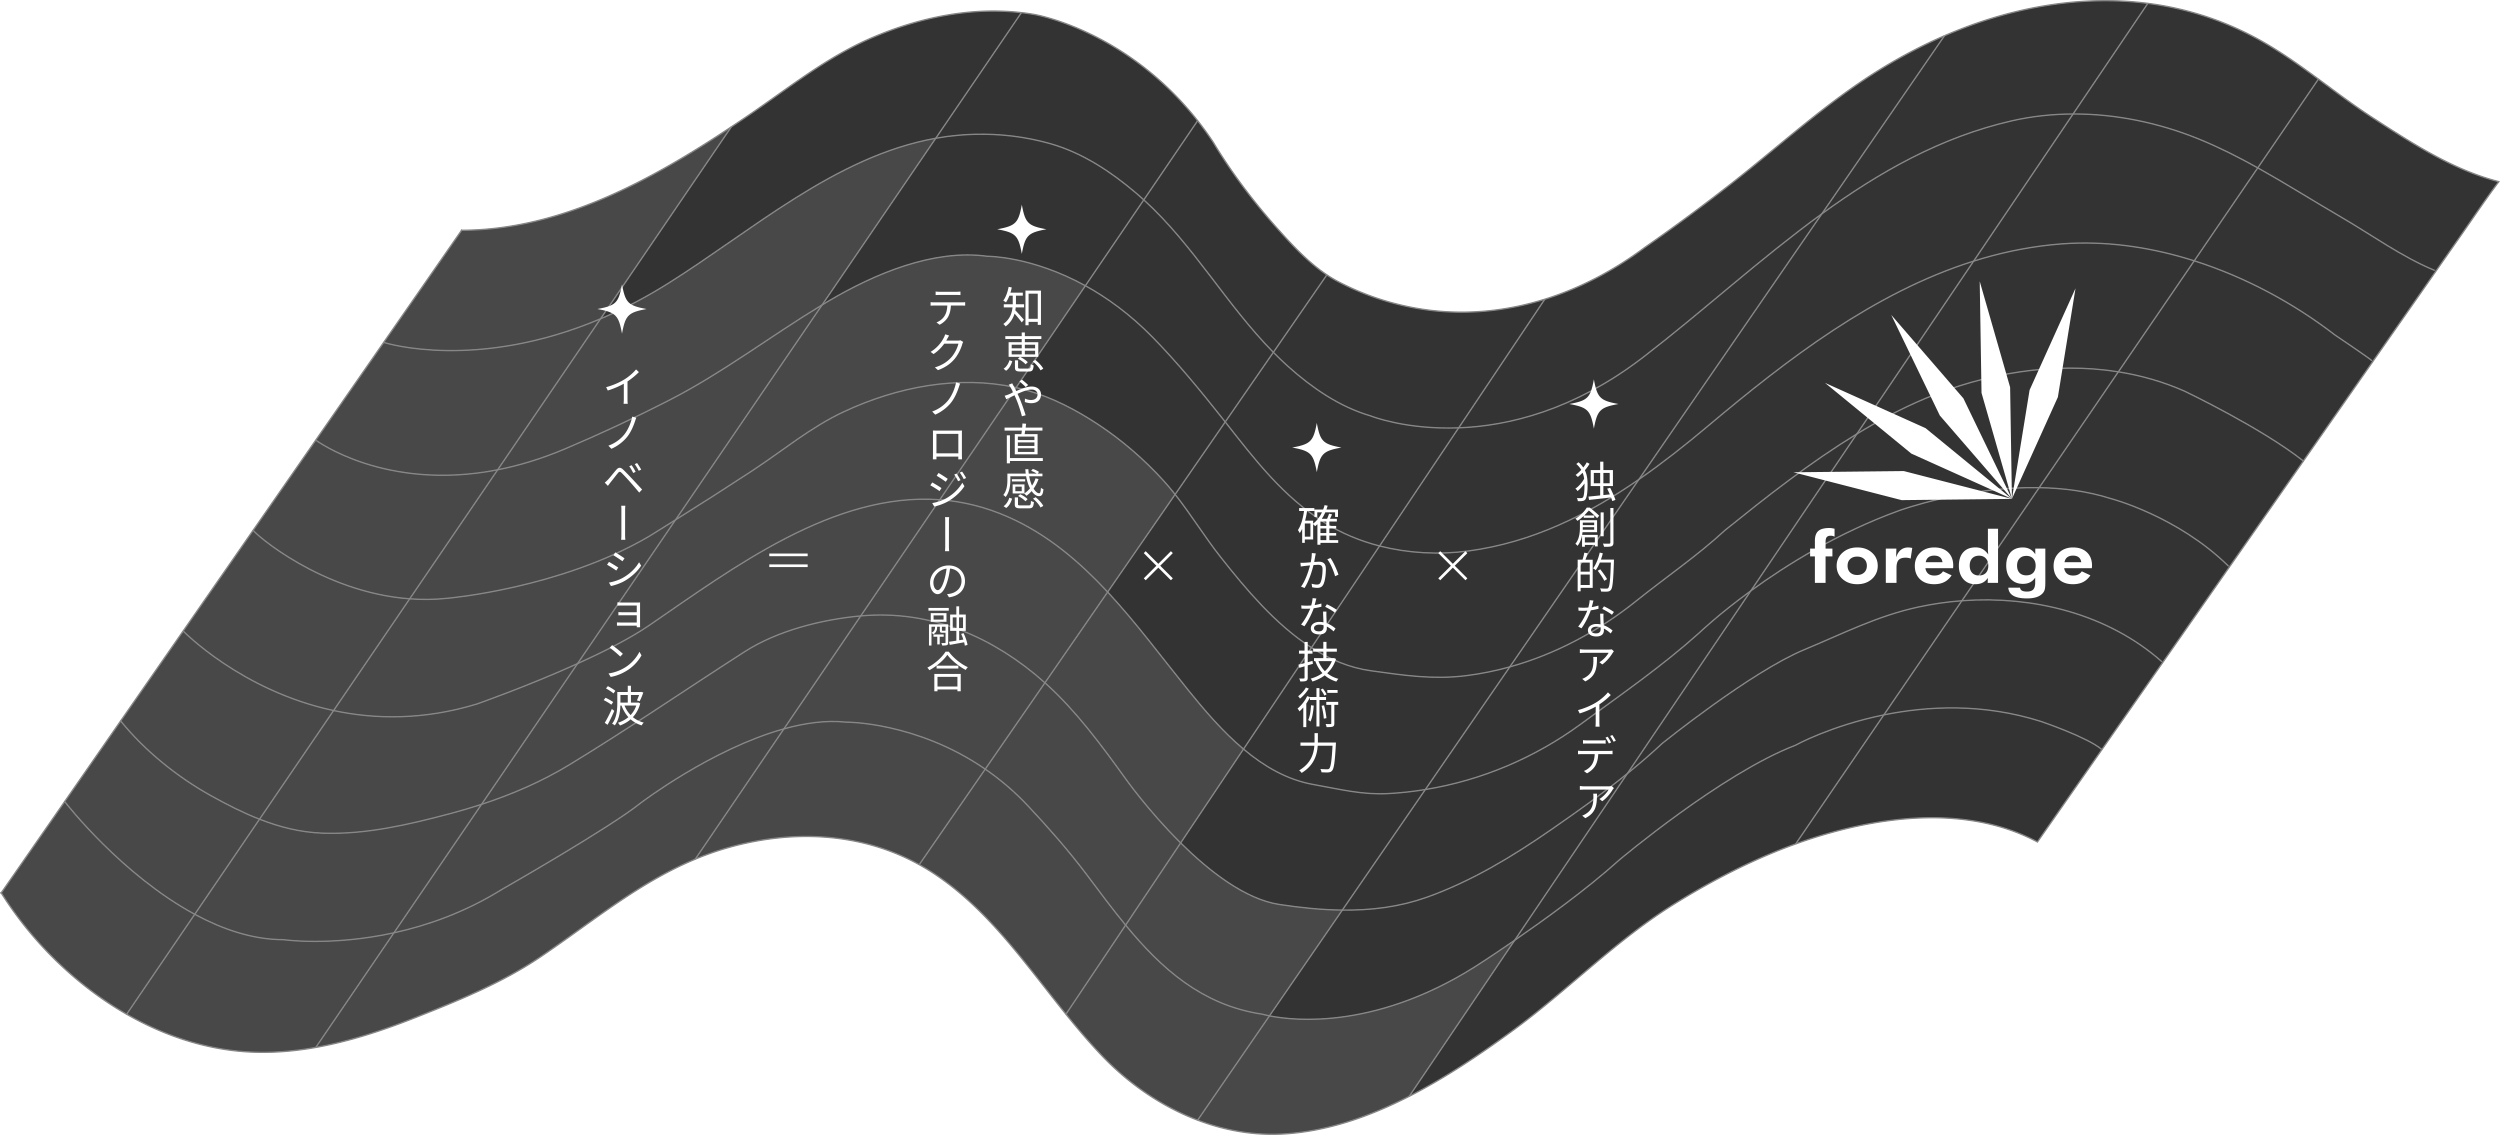 <svg xmlns="http://www.w3.org/2000/svg" width="921.277" height="418.249"><defs><filter id="a" filterUnits="userSpaceOnUse"><feOffset dx="1" dy="1"/><feGaussianBlur result="e" stdDeviation="2"/><feFlood flood-color="#000" flood-opacity=".3"/><feComposite in2="e" operator="in"/><feComposite in="SourceGraphic"/></filter></defs><path d="M920.852 66.943c-4.7 6.25-9.07 12.77-13.54 19.18l-9.66 13.83-.44-.31c-11.99-4.89-23.36-13.17-34.52-19.66-10.24-5.95-20.3-12.34-30.68-18.13l22.35-32.7c6.69 4.91 13.32 9.93 20.2 14.38 14.51 9.4 29.35 19.06 46.29 23.41Z" fill="#333"/><path d="M897.652 99.953c-7.37 10.55-14.73 21.1-22.1 31.65-.37.52-.73 1.05-1.1 1.57l-.36-.25c-.89-.89-13.72-9.54-13.72-9.54-15.13-11.65-32.95-21.3-51.77-27.27l23.41-34.26c10.38 5.79 20.44 12.18 30.68 18.13 11.16 6.49 22.53 14.77 34.52 19.66l.44.31Z" fill="#333"/><path d="M874.452 133.173c-8.54 12.24-17.09 24.48-25.63 36.72-15.46-12.23-43.77-25.74-43.77-25.74-7.84-3.47-16.04-5.8-24.42-7.13l27.97-40.91c18.82 5.97 36.64 15.62 51.77 27.27 0 0 12.83 8.65 13.72 9.54l.36.25ZM831.032 13.833c8.15 4.35 15.78 9.77 23.33 15.32l-22.35 32.7c-7.15-3.98-14.44-7.68-22.04-10.75-14.46-5.84-30.29-9.16-46.02-9.1l27.55-40.76a114.697 114.697 0 0 1 39.53 12.59Z" fill="#333"/><path d="m848.822 169.893-14.01 20.07c-4.4 6.31-8.8 12.61-13.21 18.92l-.41-.29c-18.93-18.56-43.43-24.89-43.43-24.89-8.57-2.72-17.58-3.84-26.3-4l29.17-42.68c8.38 1.33 16.58 3.66 24.42 7.13 0 0 28.31 13.51 43.77 25.74ZM832.012 61.853l-23.41 34.26c-14.78-4.7-30.19-7.12-45.38-6.45-2.44.11-4.88.3-7.3.55-9.86 1.04-19.39 3.11-28.61 6.01l36.64-54.22c15.73-.06 31.56 3.26 46.02 9.1 7.6 3.07 14.89 6.77 22.04 10.75Z" fill="#333"/><path d="M821.602 208.883c-8.19 11.73-16.38 23.47-24.57 35.2l-.34-.23c-19.9-17.62-47.41-24.43-73.71-22.47l28.48-41.68c8.72.16 17.73 1.28 26.3 4 0 0 24.5 6.33 43.43 24.89l.41.29ZM808.602 96.113l-27.97 40.91c-23.84-3.79-49.07.54-71.12 9.81-8.64 3.63-17.05 8.09-25.24 13.08l43.04-63.69c9.22-2.9 18.75-4.97 28.61-6.01 2.42-.25 4.86-.44 7.3-.55 15.19-.67 30.6 1.75 45.38 6.45Z" fill="#333"/><path d="M797.032 244.083c-.91 1.3-1.82 2.61-2.73 3.91l-19.72 28.24-.14-.1c-5.19-4.46-22.27-10.26-22.27-10.26-21.4-6.8-41.89-5.69-57.95-2.43l28.76-42.06c26.3-1.96 53.81 4.85 73.71 22.47l.34.23ZM791.502 1.243l-27.55 40.76c-7.61.03-15.2.84-22.6 2.53-26.14 5.99-48.79 18.87-69.98 34.26l45.18-65.61.01-.01c4.17-1.8 8.41-3.44 12.71-4.91 19.92-6.78 41.31-9.71 62.23-7.02ZM780.632 137.023l-29.17 42.68c-27.19-.49-51.65 8.47-51.65 8.47-22.49 8.15-41.54 20.04-54.61 29.55l39.07-57.81c8.19-4.99 16.6-9.45 25.24-13.08 22.05-9.27 47.28-13.6 71.12-9.81Z" fill="#333"/><path d="M774.582 276.233c-3.78 5.42-7.56 10.84-11.35 16.26-4.13 5.93-8.27 11.85-12.41 17.78-25.88-13.83-58.3-9.62-85.06-.68-1.35.45-2.7.92-4.04 1.41l32.5-47.56c16.06-3.26 36.55-4.37 57.95 2.43 0 0 17.08 5.8 22.27 10.26l.14.1ZM763.952 42.003l-36.64 54.22c-36.7 11.54-68.59 36.13-97.81 60.69-8.24 6.93-16.71 13.65-25.54 19.75l67.41-97.87c21.19-15.39 43.84-28.27 69.98-34.26 7.4-1.69 14.99-2.5 22.6-2.53ZM751.462 179.703l-28.48 41.68c-5.45.4-10.85 1.19-16.12 2.33-15.09 3.27-27.92 9.87-41.94 15.69-19.67 8.16-52.33 34.51-52.33 34.51-4.15 3.88-8.47 7.59-12.92 11.18l45.53-67.37c13.07-9.51 32.12-21.4 54.61-29.55 0 0 24.46-8.96 51.65-8.47Z" fill="#333"/><path d="m727.312 96.223-43.04 63.69c-17.17 10.45-33.36 23.22-48.6 35.5-10.24 9.44-21.85 17.35-32.68 26.03-13.79 11.05-29.62 19.6-46.61 24.31l47.58-69.09c8.83-6.1 17.3-12.82 25.54-19.75 29.22-24.56 61.11-49.15 97.81-60.69ZM722.982 221.383l-28.76 42.06c-19.6 3.99-32.61 11.2-32.61 11.2-27.1 10.39-64.96 42.32-64.96 42.32-12.01 10.83-27.9 22.25-38.48 29.54l41.5-61.41c4.45-3.59 8.77-7.3 12.92-11.18 0 0 32.66-26.35 52.33-34.51 14.02-5.82 26.85-12.42 41.94-15.69 5.27-1.14 10.67-1.93 16.12-2.33ZM716.552 13.183l-45.18 65.61c-22.8 16.56-43.92 36.01-65.9 52.89-25.49 19.57-49.69 25.3-67.94 25.98l31.75-47.4c13.16-4.1 25.61-10.69 36.81-19.06 10.9-7.57 21.57-15.47 32.02-23.64 17.92-14.02 34.44-29.31 53.8-41.41 7.88-4.92 16.11-9.29 24.64-12.97Z" fill="#333"/><path d="m694.222 263.443-32.5 47.56c-15.8 5.68-31.01 13.55-45.19 22.42-21.44 13.41-39.07 31.8-59.44 46.63-11.6 8.45-24.31 17.07-37.78 23.95l38.86-57.5c10.58-7.29 26.47-18.71 38.48-29.54 0 0 37.86-31.93 64.96-42.32 0 0 13.01-7.21 32.61-11.2ZM684.272 159.913l-39.07 57.81c-11.94 8.68-18.88 15.37-18.88 15.37-13.72 12.34-28.88 22.8-43.71 33.69-16.97 12.46-36.64 20.8-57.36 24.17l31.13-45.2c16.99-4.71 32.82-13.26 46.61-24.31 10.83-8.68 22.44-16.59 32.68-26.03 15.24-12.28 31.43-25.05 48.6-35.5ZM671.372 78.793l-67.41 97.87c-18.89 13.07-39.43 23.26-62.85 26.38-10.7 1.43-22.03.89-32.73-1.85l29.15-43.53c18.25-.68 42.45-6.41 67.94-25.98 21.98-16.88 43.1-36.33 65.9-52.89Z" fill="#333"/><path d="m645.202 217.723-45.53 67.37c-9.03 7.3-18.55 14.07-28.03 20.63-14.31 9.91-29.45 19.09-45.92 24.95-10.09 3.59-20.55 4.83-31.06 4.7l30.59-44.42c20.72-3.37 40.39-11.71 57.36-24.17 14.83-10.89 29.99-21.35 43.71-33.69 0 0 6.94-6.69 18.88-15.37ZM603.962 176.663l-47.58 69.09c-5.21 1.45-10.54 2.53-15.94 3.22-12.31 1.57-23.18-.13-35.19-1.78-7.94-1.09-15.25-4.21-21.97-8.53l25.1-37.47c10.7 2.74 22.03 3.28 32.73 1.85 23.42-3.12 43.96-13.31 62.85-26.38Z" fill="#333"/><path d="m599.672 285.093-41.5 61.41c-6.11 4.2-10.45 7.03-11.26 7.57-38.62 25.75-70.15 22.07-79.1 20.28l26.85-38.98c10.51.13 20.97-1.11 31.06-4.7 16.47-5.86 31.61-15.04 45.92-24.95 9.48-6.56 19-13.33 28.03-20.63ZM569.282 110.263l-31.75 47.4c-19.66.74-32.41-4.39-32.41-4.39-11.48-3.34-21.63-10.35-30.45-18.25-1.87-1.68-3.68-3.41-5.43-5.19l19.72-28.54c1.28.86 2.59 1.65 3.93 2.36a98.86 98.86 0 0 0 34.34 10.71c14.37 1.71 28.58.11 42.05-4.1Z" fill="#333"/><path d="m558.172 346.503-38.86 57.5c-14.75 7.55-30.42 13.01-46.55 13.89-10.82.59-21.45-1.31-31.42-5.1l26.47-38.44c8.95 1.79 40.48 5.47 79.1-20.28.81-.54 5.15-3.37 11.26-7.57Z" fill="#484848"/><path d="m556.382 245.753-31.13 45.2c-4.38.72-8.8 1.21-13.26 1.47-10.04.6-18.29-1.62-27.83-3.29-9.78-1.71-18.34-6.69-25.92-13.08l25.04-37.39c6.72 4.32 14.03 7.44 21.97 8.53 12.01 1.65 22.88 3.35 35.19 1.78 5.4-.69 10.73-1.77 15.94-3.22ZM537.532 157.663l-29.15 43.53c-7.15-1.84-14.01-4.66-20.2-8.55-15.41-9.67-25.62-23.14-36.67-37.16l17.73-25.65c1.75 1.78 3.56 3.51 5.43 5.19 8.82 7.9 18.97 14.91 30.45 18.25 0 0 12.75 5.13 32.41 4.39Z" fill="#333"/><path d="m525.252 290.953-30.59 44.42c-7.76-.07-15.55-.9-23.22-2.07-12.58-1.91-25.84-12.25-36.36-22.68l23.16-34.57c7.58 6.39 16.14 11.37 25.92 13.08 9.54 1.67 17.79 3.89 27.83 3.29 4.46-.26 8.88-.75 13.26-1.47ZM508.382 201.193l-25.1 37.47c-13.21-8.49-24.2-21.63-33.36-33.23-5.95-7.52-10.95-15.74-16.88-23.23l18.47-26.72c11.05 14.02 21.26 27.49 36.67 37.16 6.19 3.89 13.05 6.71 20.2 8.55Z" fill="#333"/><path d="m494.662 335.373-26.85 38.98c-1.67-.33-2.56-.6-2.56-.6-22.33-3.32-37.3-16.86-50.45-32.84l20.28-30.29c10.52 10.43 23.78 20.77 36.36 22.68 7.67 1.17 15.46 2 23.22 2.07Z" fill="#484848"/><path d="m488.962 101.293-19.72 28.54c-17.31-17.54-29.39-39.51-47.74-56.18l19.84-29.17c1.94 2.44 3.82 5.04 5.66 7.79 6.66 11.08 14.57 21.61 23.14 31.27 5.53 6.24 11.73 13.01 18.82 17.75ZM483.282 238.663l-25.04 37.39c-7.72-6.48-14.45-14.41-20.45-21.84-9.59-11.85-18.99-24.64-29.61-36.05l24.86-35.96c5.93 7.49 10.93 15.71 16.88 23.23 9.16 11.6 20.15 24.74 33.36 33.23Z" fill="#333"/><path d="m469.242 129.833-17.73 25.65-1.37-1.73c-7.99-10.09-16.37-20.27-25.39-29.48-8.37-8.54-16.88-14.63-24.78-18.98l21.53-31.64c18.35 16.67 30.43 38.64 47.74 56.18Z" fill="#333"/><path d="m467.812 374.353-26.47 38.44c-13.13-4.98-25.1-13.22-34.83-23.3-4.81-4.99-9.32-10.31-13.7-15.75l21.99-32.83c13.15 15.98 28.12 29.52 50.45 32.84 0 0 .89.27 2.56.6ZM458.242 276.053l-23.16 34.57c-11.91-11.79-20.33-23.71-20.33-23.71-8.86-12.27-18.22-25.02-29.52-35.15-.06-.05-.11-.1-.17-.15l23.12-33.45c10.62 11.41 20.02 24.2 29.61 36.05 6 7.43 12.73 15.36 20.45 21.84Z" fill="#484848"/><path d="m451.512 155.483-18.47 26.72a89.308 89.308 0 0 0-4.37-5.18c-7.16-7.84-15.25-14.85-24.12-20.69-8.05-5.29-16.85-9.9-26.17-12.5-1.31-.37-2.63-.7-3.95-.99l25.54-37.55c7.9 4.35 16.41 10.44 24.78 18.98 9.02 9.21 17.4 19.39 25.39 29.48l1.37 1.73ZM441.342 44.483l-19.84 29.17a93.95 93.95 0 0 0-2.81-2.48c-9.36-7.95-19.81-14.88-31.7-18.25-9.04-2.55-18.45-3.68-27.83-3.43-1.91.05-3.82.15-5.72.32-2.91.25-5.78.63-8.61 1.14l31.57-46.29v-.01c1.53.17 3.06.39 4.59.65 0 0 33.83 5.52 60.35 39.18Z" fill="#333"/><path d="m435.082 310.623-20.28 30.29c-4.92-5.97-9.59-12.29-14.29-18.54-6.7-8.9-14.11-17.34-21.74-25.46a96.557 96.557 0 0 0-15.7-13.48l21.99-31.82c.06.05.11.1.17.15 11.3 10.13 20.66 22.88 29.52 35.15 0 0 8.42 11.92 20.33 23.71ZM433.042 182.203l-24.86 35.96c-10.55-11.33-22.3-21.31-36.64-27.65-8.48-3.75-16.9-5.75-25.22-6.36l28.11-41.31c1.32.29 2.64.62 3.95.99 9.32 2.6 18.12 7.21 26.17 12.5 8.87 5.84 16.96 12.85 24.12 20.69 1.53 1.67 2.98 3.41 4.37 5.18Z" fill="#484848"/><path d="m421.502 73.653-21.53 31.64c-20-11-36.09-10.85-36.09-10.85-19.97-2.76-41.72 6.57-58.57 16.51-.79.47-1.58.94-2.36 1.42l41.88-61.42c2.83-.51 5.7-.89 8.61-1.14 1.9-.17 3.81-.27 5.72-.32 9.38-.25 18.79.88 27.83 3.43 11.89 3.37 22.34 10.3 31.7 18.25.95.81 1.89 1.63 2.81 2.48Z" fill="#333"/><path d="m414.802 340.913-21.99 32.83c-15.2-18.82-28.99-39.1-49.38-52.3-1.54-1-3.11-1.93-4.69-2.81l24.33-35.2c5.33 3.66 10.64 8.1 15.7 13.48 7.63 8.12 15.04 16.56 21.74 25.46 4.7 6.25 9.37 12.57 14.29 18.54ZM408.182 218.163l-23.12 33.45c-18.96-16.93-42.21-26.97-67.87-24.64l29.13-42.82c8.32.61 16.74 2.61 25.22 6.36 14.34 6.34 26.09 16.32 36.64 27.65ZM399.972 105.293l-25.54 37.55c-21.23-4.71-43.9-.25-63.39 8.85-12.29 5.73-22.4 14.26-33.64 21.65-9.42 6.19-18.92 12.25-28.46 18.23l54.01-79.2c.78-.48 1.57-.95 2.36-1.42 16.85-9.94 38.6-19.27 58.57-16.51 0 0 16.09-.15 36.09 10.85Z" fill="#484848"/><path d="m385.062 251.613-21.99 31.82c-25.56-17.58-51.48-17.33-51.48-17.33-7.19-.75-14.97.34-22.71 2.49l28.31-41.62c25.66-2.33 48.91 7.71 67.87 24.64Z" fill="#484848"/><path d="M376.402 4.653v.01l-31.57 46.29c-37.08 6.61-67.93 34.31-98.85 53.63-8.52 5.33-16.78 9.56-24.68 12.9l48.19-70.72.01-.01c2.09-1.38 4.17-2.78 6.22-4.18 15.05-10.24 28.96-21.57 45.8-28.75 17.25-7.36 36.18-11.32 54.88-9.17Z" fill="#333"/><path d="m374.432 142.843-28.11 41.31c-39.05-2.84-75.93 24.96-107.14 46.34-6.92 4.74-16.63 9.66-26.37 14.07l36.13-52.99c9.54-5.98 19.04-12.04 28.46-18.23 11.24-7.39 21.35-15.92 33.64-21.65 19.49-9.1 42.16-13.56 63.39-8.85ZM363.072 283.433l-24.33 35.2c-21.56-11.95-46.89-12.96-70.52-6.23-4.17 1.19-8.17 2.61-12.02 4.21l32.68-48.02c7.74-2.15 15.52-3.24 22.71-2.49 0 0 25.92-.25 51.48 17.33Z" fill="#484848"/><path d="m346.322 184.153-29.13 42.82c-.04 0-.08.01-.12.01-14.16 1.31-30.45 5.35-42.63 13.16-21.59 13.84-42.71 28.37-64.65 41.7-10.14 6.17-21.08 10.88-32.34 14.57l35.36-51.85c9.74-4.41 19.45-9.33 26.37-14.07 31.21-21.38 68.09-49.18 107.14-46.34ZM344.832 50.953l-41.88 61.42c-18.97 11.44-36.5 24.96-56.31 35.09-12.61 6.44-25.46 12.49-38.51 17.99-8.76 3.7-17.02 6.15-24.74 7.67l37.91-55.64c7.9-3.34 16.16-7.57 24.68-12.9 30.92-19.32 61.77-47.02 98.85-53.63Z" fill="#484848"/><path d="m317.192 226.973-28.31 41.62c-26.59 7.38-52.64 27.21-52.64 27.21-11.51 9.28-51.23 31.92-51.23 31.92-13.66 8.51-27.54 13.34-39.84 16.03l32.28-47.34c11.26-3.69 22.2-8.4 32.34-14.57 21.94-13.33 43.06-27.86 64.65-41.7 12.18-7.81 28.47-11.85 42.63-13.16.04 0 .08-.01.12-.01ZM302.952 112.373l-54.01 79.2c-3.22 2.02-6.44 4.03-9.67 6.03-32.84 19.32-74.38 22.87-74.38 22.87-4.76.51-9.41.54-13.91.2l32.41-47.55c7.72-1.52 15.98-3.97 24.74-7.67 13.05-5.5 25.9-11.55 38.51-17.99 19.81-10.13 37.34-23.65 56.31-35.09Z" fill="#484848"/><path d="m288.882 268.593-32.68 48.02v.01c-21.04 8.76-37.88 23.07-57.08 36.04-14.15 9.55-30.09 16.01-45.9 22.27-11.84 4.69-24.22 8.81-36.86 11.06l28.8-42.24h.01c12.3-2.69 26.18-7.52 39.84-16.03 0 0 39.72-22.64 51.23-31.92 0 0 26.05-19.83 52.64-27.21ZM269.492 46.763l-48.19 70.72c-45.46 19.25-78.82 9.06-79.9 8.7l-.01-.01 28.72-41.32c36.33-.09 69.72-18.38 99.38-38.09ZM248.942 191.573l-36.13 52.99c-18.48 8.36-37.1 14.88-37.1 14.88-19.65 5.97-37.5 5.67-52.78 2.4l28.05-41.17c4.5.34 9.15.31 13.91-.2 0 0 41.54-3.55 74.38-22.87 3.23-2 6.45-4.01 9.67-6.03Z" fill="#484848"/><path d="m221.302 117.483-37.91 55.64c-41.46 8.14-67.03-10.93-67.03-10.93l25.03-36.02.01.01c1.08.36 34.44 10.55 79.9-8.7ZM212.812 244.563l-35.36 51.85c-3.84 1.25-7.72 2.39-11.62 3.43-15.28 4.06-31.14 7.78-47.06 7.18-8.12-.3-15.77-2.26-23.13-5.14l27.29-40.04c15.28 3.27 33.13 3.57 52.78-2.4 0 0 18.62-6.52 37.1-14.88Z" fill="#484848"/><path d="m183.392 173.123-32.41 47.55c-32.67-2.43-57.42-24.22-57.67-25.3l23.05-33.18s25.57 19.07 67.03 10.93ZM177.452 296.413l-32.28 47.34h-.01c-23.14 5.06-40.69 2.53-40.69 2.53-11.29 0-22.46-3.81-32.71-9.36l23.88-35.04c7.36 2.88 15.01 4.84 23.13 5.14 15.92.6 31.78-3.12 47.06-7.18 3.9-1.04 7.78-2.18 11.62-3.43Z" fill="#484848"/><path d="m150.982 220.673-28.05 41.17c-34.1-7.29-55.43-29.32-55.43-29.32l25.81-37.15c.25 1.08 25 22.87 57.67 25.3ZM145.162 343.753l-28.8 42.24c-8.58 1.53-17.27 2.19-26 1.58-15.36-1.07-30.21-6.1-43.69-13.82v-.01l25.09-36.82c10.25 5.55 21.42 9.36 32.71 9.36 0 0 17.55 2.53 40.69-2.53Z" fill="#484848"/><path d="m122.932 261.843-27.29 40.04c-6.21-2.41-12.2-5.49-18.09-8.77-12.19-6.8-24.21-16.44-33.09-27.44l23.04-33.15s21.33 22.03 55.43 29.32Z" fill="#484848"/><path d="m95.642 301.883-23.88 35.04c-26.8-14.47-47.38-40.76-47.92-41.56l20.62-29.69c8.88 11 20.9 20.64 33.09 27.44 5.89 3.28 11.88 6.36 18.09 8.77Z" fill="#484848"/><path d="m71.762 336.923-25.09 36.82v.01c-18.82-10.78-35-26.83-46.23-44.72l23.4-33.67c.54.8 21.12 27.09 47.92 41.56Z" fill="#484848"/><path d="M269.492 46.763c-29.66 19.71-63.05 38-99.38 38.09h-.26M716.552 13.183c-8.53 3.68-16.76 8.05-24.64 12.97-19.36 12.1-35.88 27.39-53.8 41.41-10.45 8.17-21.12 16.07-32.02 23.64-11.2 8.37-23.65 14.96-36.81 19.06-13.47 4.21-27.68 5.81-42.05 4.1a98.86 98.86 0 0 1-34.34-10.71c-1.34-.71-2.65-1.5-3.93-2.36-7.09-4.74-13.29-11.51-18.82-17.75-8.57-9.66-16.48-20.19-23.14-31.27-1.84-2.75-3.72-5.35-5.66-7.79-26.52-33.66-60.35-39.18-60.35-39.18-1.53-.26-3.06-.48-4.59-.65-18.7-2.15-37.63 1.81-54.88 9.17-16.84 7.18-30.75 18.51-45.8 28.75-2.05 1.4-4.13 2.8-6.22 4.18" fill="none" stroke="#878787" stroke-miterlimit="10" stroke-width=".5"/><path d="M256.202 316.613c3.85-1.6 7.85-3.02 12.02-4.21 23.63-6.73 48.96-5.72 70.52 6.23 1.58.88 3.15 1.81 4.69 2.81 20.39 13.2 34.18 33.48 49.38 52.3 4.38 5.44 8.89 10.76 13.7 15.75 9.73 10.08 21.7 18.32 34.83 23.3 9.97 3.79 20.6 5.69 31.42 5.1 16.13-.88 31.8-6.34 46.55-13.89 13.47-6.88 26.18-15.5 37.78-23.95 20.37-14.83 38-33.22 59.44-46.63 14.18-8.87 29.39-16.74 45.19-22.42 1.34-.49 2.69-.96 4.04-1.41 26.76-8.94 59.18-13.15 85.06.68 4.14-5.93 8.28-11.85 12.41-17.78 3.79-5.42 7.57-10.84 11.35-16.26l19.72-28.24c.91-1.3 1.82-2.61 2.73-3.91 8.19-11.73 16.38-23.47 24.57-35.2 4.41-6.31 8.81-12.61 13.21-18.92l14.01-20.07c8.54-12.24 17.09-24.48 25.63-36.72.37-.52.73-1.05 1.1-1.57 7.37-10.55 14.73-21.1 22.1-31.65l9.66-13.83c4.47-6.41 8.84-12.93 13.54-19.18-16.94-4.35-31.78-14.01-46.29-23.41-6.88-4.45-13.51-9.47-20.2-14.38-7.55-5.55-15.18-10.97-23.33-15.32a114.697 114.697 0 0 0-39.53-12.59c-20.92-2.69-42.31.24-62.23 7.02-4.3 1.47-8.54 3.11-12.71 4.91M.262 328.753c.06.09.12.19.18.28 11.23 17.89 27.41 33.94 46.23 44.72 13.48 7.72 28.33 12.75 43.69 13.82 8.73.61 17.42-.05 26-1.58 12.64-2.25 25.02-6.37 36.86-11.06 15.81-6.26 31.75-12.72 45.9-22.27 19.2-12.97 36.04-27.28 57.08-36.04" fill="none" stroke="#878787" stroke-miterlimit="10" stroke-width=".5"/><path d="M141.402 126.183c1.08.36 34.44 10.55 79.9-8.7 7.9-3.34 16.16-7.57 24.68-12.9 30.92-19.32 61.77-47.02 98.85-53.63 2.83-.51 5.7-.89 8.61-1.14 1.9-.17 3.81-.27 5.72-.32 9.38-.25 18.79.88 27.83 3.43 11.89 3.37 22.34 10.3 31.7 18.25.95.81 1.89 1.63 2.81 2.48 18.35 16.67 30.43 38.64 47.74 56.18 1.75 1.78 3.56 3.51 5.43 5.19 8.82 7.9 18.97 14.91 30.45 18.25 0 0 12.75 5.13 32.41 4.39 18.25-.68 42.45-6.41 67.94-25.98 21.98-16.88 43.1-36.33 65.9-52.89 21.19-15.39 43.84-28.27 69.98-34.26 7.4-1.69 14.99-2.5 22.6-2.53 15.73-.06 31.56 3.26 46.02 9.1 7.6 3.07 14.89 6.77 22.04 10.75 10.38 5.79 20.44 12.18 30.68 18.13 11.16 6.49 22.53 14.77 34.52 19.66" fill="none" stroke="#878787" stroke-miterlimit="10" stroke-width=".5"/><path d="M116.362 162.193s25.57 19.07 67.03 10.93c7.72-1.52 15.98-3.97 24.74-7.67 13.05-5.5 25.9-11.55 38.51-17.99 19.81-10.13 37.34-23.65 56.31-35.09.78-.48 1.57-.95 2.36-1.42 16.85-9.94 38.6-19.27 58.57-16.51 0 0 16.09-.15 36.09 10.85 7.9 4.35 16.41 10.44 24.78 18.98 9.02 9.21 17.4 19.39 25.39 29.48l1.37 1.73c11.05 14.02 21.26 27.49 36.67 37.16 6.19 3.89 13.05 6.71 20.2 8.55 10.7 2.74 22.03 3.28 32.73 1.85 23.42-3.12 43.96-13.31 62.85-26.38 8.83-6.1 17.3-12.82 25.54-19.75 29.22-24.56 61.11-49.15 97.81-60.69 9.22-2.9 18.75-4.97 28.61-6.01 2.42-.25 4.86-.44 7.3-.55 15.19-.67 30.6 1.75 45.38 6.45 18.82 5.97 36.64 15.62 51.77 27.27 0 0 12.83 8.65 13.72 9.54" fill="none" stroke="#878787" stroke-miterlimit="10" stroke-width=".5"/><path d="M93.312 195.373c.25 1.08 25 22.87 57.67 25.3 4.5.34 9.15.31 13.91-.2 0 0 41.54-3.55 74.38-22.87 3.23-2 6.45-4.01 9.67-6.03 9.54-5.98 19.04-12.04 28.46-18.23 11.24-7.39 21.35-15.92 33.64-21.65 19.49-9.1 42.16-13.56 63.39-8.85 1.32.29 2.64.62 3.95.99 9.32 2.6 18.12 7.21 26.17 12.5 8.87 5.84 16.96 12.85 24.12 20.69 1.53 1.67 2.98 3.41 4.37 5.18 5.93 7.49 10.93 15.71 16.88 23.23 9.16 11.6 20.15 24.74 33.36 33.23 6.72 4.32 14.03 7.44 21.97 8.53 12.01 1.65 22.88 3.35 35.19 1.78 5.4-.69 10.73-1.77 15.94-3.22 16.99-4.71 32.82-13.26 46.61-24.31 10.83-8.68 22.44-16.59 32.68-26.03 15.24-12.28 31.43-25.05 48.6-35.5 8.19-4.99 16.6-9.45 25.24-13.08 22.05-9.27 47.28-13.6 71.12-9.81 8.38 1.33 16.58 3.66 24.42 7.13 0 0 28.31 13.51 43.77 25.74l.02.02" fill="none" stroke="#878787" stroke-miterlimit="10" stroke-width=".5"/><path d="M67.502 232.523s21.33 22.03 55.43 29.32c15.28 3.27 33.13 3.57 52.78-2.4 0 0 18.62-6.52 37.1-14.88 9.74-4.41 19.45-9.33 26.37-14.07 31.21-21.38 68.09-49.18 107.14-46.34 8.32.61 16.74 2.61 25.22 6.36 14.34 6.34 26.09 16.32 36.64 27.65 10.62 11.41 20.02 24.2 29.61 36.05 6 7.43 12.73 15.36 20.45 21.84 7.58 6.39 16.14 11.37 25.92 13.08 9.54 1.67 17.79 3.89 27.83 3.29 4.46-.26 8.88-.75 13.26-1.47 20.72-3.37 40.39-11.71 57.36-24.17 14.83-10.89 29.99-21.35 43.71-33.69 0 0 6.94-6.69 18.88-15.37 13.07-9.51 32.12-21.4 54.61-29.55 0 0 24.46-8.96 51.65-8.47 8.72.16 17.73 1.28 26.3 4 0 0 24.5 6.33 43.43 24.89" fill="none" stroke="#878787" stroke-miterlimit="10" stroke-width=".5"/><path d="M44.462 265.673c8.88 11 20.9 20.64 33.09 27.44 5.89 3.28 11.88 6.36 18.09 8.77 7.36 2.88 15.01 4.84 23.13 5.14 15.92.6 31.78-3.12 47.06-7.18 3.9-1.04 7.78-2.18 11.62-3.43 11.26-3.69 22.2-8.4 32.34-14.57 21.94-13.33 43.06-27.86 64.65-41.7 12.18-7.81 28.47-11.85 42.63-13.16.04 0 .08-.01.12-.01 25.66-2.33 48.91 7.71 67.87 24.64.06.05.11.1.17.15 11.3 10.13 20.66 22.88 29.52 35.15 0 0 8.42 11.92 20.33 23.71 10.52 10.43 23.78 20.77 36.36 22.68 7.67 1.17 15.46 2 23.22 2.07 10.51.13 20.97-1.11 31.06-4.7 16.47-5.86 31.61-15.04 45.92-24.95 9.48-6.56 19-13.33 28.03-20.63 4.45-3.59 8.77-7.3 12.92-11.18 0 0 32.66-26.35 52.33-34.51 14.02-5.82 26.85-12.42 41.94-15.69 5.27-1.14 10.67-1.93 16.12-2.33 26.3-1.96 53.81 4.85 73.71 22.47" fill="none" stroke="#878787" stroke-miterlimit="10" stroke-width=".5"/><path d="M145.172 343.753c12.3-2.69 26.18-7.52 39.84-16.03 0 0 39.72-22.64 51.23-31.92 0 0 26.05-19.83 52.64-27.21 7.74-2.15 15.52-3.24 22.71-2.49 0 0 25.92-.25 51.48 17.33 5.33 3.66 10.64 8.1 15.7 13.48 7.63 8.12 15.04 16.56 21.74 25.46 4.7 6.25 9.37 12.57 14.29 18.54 13.15 15.98 28.12 29.52 50.45 32.84 0 0 .89.27 2.56.6 8.95 1.79 40.48 5.47 79.1-20.28.81-.54 5.15-3.37 11.26-7.57 10.58-7.29 26.47-18.71 38.48-29.54 0 0 37.86-31.93 64.96-42.32 0 0 13.01-7.21 32.61-11.2 16.06-3.26 36.55-4.37 57.95 2.43 0 0 17.08 5.8 22.27 10.26M23.842 295.363c.54.8 21.12 27.09 47.92 41.56 10.25 5.55 21.42 9.36 32.71 9.36 0 0 17.55 2.53 40.69-2.53" fill="none" stroke="#878787" stroke-miterlimit="10" stroke-width=".5"/><path fill="none" stroke="#878787" stroke-miterlimit="10" stroke-width=".5" d="m46.672 373.743 25.09-36.82 23.88-35.04 27.29-40.04 28.05-41.17 32.41-47.55 37.91-55.64 48.19-70.72.01-.01M116.362 385.993l28.8-42.24h.01l32.28-47.34 35.36-51.85 36.13-52.99 54.01-79.2 41.88-61.42 31.57-46.29M256.202 316.623v-.01l32.68-48.02 28.31-41.62 29.13-42.82 28.11-41.31 25.54-37.55 21.53-31.64 19.84-29.17M338.742 318.633l24.33-35.2 21.99-31.82 23.12-33.45 24.86-35.96 18.47-26.72 17.73-25.65 19.72-28.54.01-.01M392.812 373.743l21.99-32.83 20.28-30.29 23.16-34.57 25.04-37.39 25.1-37.47 29.15-43.53 31.75-47.4M441.342 412.793l26.47-38.44 26.85-38.98 30.59-44.42 31.13-45.2 47.58-69.09 67.41-97.87 45.18-65.61.01-.01M519.312 404.003l38.86-57.5 41.5-61.41 45.53-67.37 39.07-57.81 43.04-63.69 36.64-54.22 27.55-40.76M661.722 311.003l32.5-47.56 28.76-42.06 28.48-41.68 29.17-42.68 27.97-40.91 23.41-34.26 22.35-32.7M170.262 84.633l-.15.22-28.72 41.32-25.03 36.02-23.05 33.18-25.81 37.15-23.04 33.15-20.62 29.69-23.4 33.67-.19.27"/><g filter="url(#a)"><path d="M667.806 213.786v-9.752h-1.756v-2.868h1.756v-2.843c0-1.7.42-2.915 1.259-3.648.838-.733 2.22-1.1 4.147-1.1.212 0 .46.02.74.058.282.039.649.11 1.1.212v2.92a3.487 3.487 0 0 0-.691-.263 2.834 2.834 0 0 0-.692-.084c-.691 0-1.185.17-1.48.508-.295.34-.442.925-.442 1.757v2.483h2.516v2.868h-2.516v9.752h-3.941ZM690.969 207.52c0 1.94-.712 3.552-2.136 4.838-1.425 1.287-3.23 1.93-5.415 1.93-2.203 0-4.02-.643-5.448-1.93-1.43-1.286-2.143-2.899-2.143-4.837 0-1.93.719-3.542 2.157-4.838 1.438-1.294 3.25-1.942 5.434-1.942 2.194 0 4.002.639 5.42 1.917 1.42 1.278 2.13 2.9 2.13 4.863Zm-4.01-.025c0-1.029-.324-1.85-.969-2.463s-1.512-.92-2.6-.92c-1.087 0-1.949.304-2.585.913-.636.61-.954 1.433-.954 2.47 0 1.03.318 1.853.954 2.47.636.618 1.498.926 2.585.926 1.08 0 1.943-.308 2.593-.926.65-.617.975-1.44.975-2.47ZM697.745 204.407c.396-1.226.965-2.144 1.708-2.753.742-.608 1.662-.913 2.759-.913.249 0 .659.043 1.23.129l.249.038-.594 3.937a5.276 5.276 0 0 0-.892-.251 5.174 5.174 0 0 0-.947-.084c-1.2 0-2.062.286-2.587.856-.525.57-.788 1.525-.788 2.862v5.558h-3.941v-12.62h3.886l-.083 3.241ZM718.723 208.383H708.53c.156.909.511 1.589 1.065 2.039.553.45 1.304.675 2.253.675.72 0 1.34-.128 1.86-.385a3.354 3.354 0 0 0 1.308-1.171l3.18 1.48c-.737 1.106-1.631 1.927-2.682 2.463s-2.3.804-3.749.804c-2.194 0-3.93-.609-5.212-1.827-1.282-1.217-1.922-2.856-1.922-4.914 0-1.981.67-3.61 2.011-4.89 1.342-1.277 3.058-1.916 5.151-1.916 2.158 0 3.864.598 5.117 1.795 1.254 1.196 1.88 2.828 1.88 4.895 0 .111-.004.234-.013.366-.01.134-.028.329-.055.586Zm-3.9-2.213c-.11-.797-.421-1.4-.934-1.807-.511-.408-1.21-.611-2.095-.611s-1.592.203-2.122.61c-.53.408-.869 1.01-1.017 1.808h6.168ZM735.302 213.786h-3.816l.055-1.814c-.534.798-1.177 1.383-1.93 1.756-.75.373-1.666.56-2.744.56-1.798 0-3.248-.622-4.349-1.865-1.102-1.244-1.652-2.887-1.652-4.928 0-2.135.541-3.799 1.624-4.992 1.083-1.192 2.588-1.788 4.515-1.788.987 0 1.854.21 2.6.63.747.42 1.448 1.086 2.102 1.995-.046-.309-.081-.65-.103-1.023-.024-.373-.035-.8-.035-1.28v-7.192h3.733v19.941Zm-3.595-6.33c0-1.131-.306-2.028-.92-2.688-.612-.66-1.44-.991-2.481-.991-1.07 0-1.912.324-2.525.972-.613.647-.918 1.541-.918 2.682 0 1.14.3 2.032.905 2.676.603.643 1.44.965 2.51.965 1.088 0 1.93-.318 2.53-.953.6-.634.9-1.522.9-2.662ZM752.726 213.58c0 1.33-.086 2.265-.256 2.805a3.267 3.267 0 0 1-.878 1.402c-.59.592-1.346 1.03-2.268 1.312-.922.284-2.042.425-3.36.425-2.203 0-3.876-.326-5.02-.978-1.142-.651-1.766-1.642-1.867-2.972h4.329c.064.49.304.85.719 1.08.415.233 1.028.348 1.84.348 1.068 0 1.84-.257 2.315-.772.475-.514.712-1.372.712-2.573v-1.8c-.525.78-1.159 1.36-1.9 1.736-.743.378-1.621.566-2.635.566-1.862 0-3.351-.606-4.466-1.82-1.117-1.213-1.674-2.85-1.674-4.908 0-2.093.543-3.731 1.632-4.915 1.088-1.183 2.59-1.775 4.508-1.775.986 0 1.864.212 2.634.637.77.424 1.413 1.048 1.93 1.872v-2.084h3.705v12.414Zm-3.568-6.123c0-1.115-.304-1.994-.912-2.638-.609-.643-1.438-.964-2.489-.964-1.08 0-1.922.319-2.531.958-.608.639-.912 1.52-.912 2.644s.299 1.998.898 2.624c.6.626 1.438.94 2.517.94s1.92-.314 2.524-.94c.603-.626.905-1.5.905-2.624ZM769.86 208.383h-10.192c.156.909.511 1.589 1.065 2.039.553.45 1.304.675 2.253.675.72 0 1.34-.128 1.86-.385a3.355 3.355 0 0 0 1.308-1.171l3.18 1.48c-.737 1.106-1.631 1.927-2.682 2.463-1.052.536-2.3.804-3.749.804-2.194 0-3.93-.609-5.212-1.827-1.282-1.217-1.922-2.856-1.922-4.914 0-1.981.67-3.61 2.011-4.89 1.342-1.277 3.058-1.916 5.151-1.916 2.158 0 3.864.598 5.117 1.795 1.254 1.196 1.881 2.828 1.881 4.895 0 .111-.005.234-.014.366-.009.134-.028.329-.055.586Zm-3.9-2.213c-.11-.797-.422-1.4-.934-1.807-.512-.408-1.21-.611-2.095-.611s-1.592.203-2.122.61c-.53.408-.869 1.01-1.017 1.808h6.168ZM740.415 182.848l6.506-40.105 16.93-37.503-6.505 40.105-16.931 37.503z" fill="#fff"/><path fill="#fff" d="m740.415 182.848-11.203-39.054-.664-41.143 11.203 39.055.664 41.142zM740.415 182.848l-26.576-30.733-17.888-37.056 26.576 30.733 17.888 37.056zM740.415 182.848l-37.048-16.68-31.832-26.075 37.048 16.68 31.832 26.075zM740.405 182.847l-40.627.458-39.85-10.258 40.628-.458 39.85 10.258zM595.442 147.88c-6.807 1.254-7.823 2.27-9.077 9.078-1.253-6.808-2.27-7.824-9.077-9.077 6.808-1.254 7.824-2.27 9.077-9.077 1.254 6.807 2.27 7.823 9.077 9.077ZM584.774 169.91c-.464.817-1.072 1.634-1.729 2.386.849 1.729.993 3.553.993 5.426 0 2.32-.176 4.466-.832 5.362a1.485 1.485 0 0 1-.913.513c-.56.111-1.2.111-1.857.08a2.656 2.656 0 0 0-.336-1.153c.752.064 1.36.048 1.729.016a.729.729 0 0 0 .528-.288c.385-.529.544-2.449.544-4.546v-.528c-.752 1.072-1.696 2.097-2.545 2.785-.208-.288-.528-.688-.816-.896 1.184-.769 2.48-2.257 3.233-3.65a8.592 8.592 0 0 0-.56-2.209c-.56.56-1.169 1.105-1.777 1.569-.191-.24-.56-.56-.816-.752.72-.512 1.424-1.185 2.097-1.873a8.724 8.724 0 0 0-1.84-2.16l.832-.64a10.07 10.07 0 0 1 1.745 1.92c.511-.64.96-1.28 1.28-1.905l1.04.544Zm8.355 13.734c-.095-.384-.256-.832-.448-1.344-2.929.368-5.954.704-8.099.928l-.224-1.232c1.152-.096 2.657-.256 4.322-.432v-3.442h-3.49v-5.89h3.49v-3.09h1.184v3.09h3.521v5.89h-3.521v3.313l2.369-.24c-.32-.72-.656-1.472-.977-2.128l1.105-.32c.72 1.424 1.585 3.345 1.953 4.481l-1.185.416Zm-4.449-6.562v-3.794h-2.338v3.794h2.338Zm1.184-3.794v3.794h2.32v-3.794h-2.32ZM584.822 186.054c1.184.897 2.705 2.177 3.505 3.01l-.784.896a27.758 27.758 0 0 0-3.09-2.881 18.189 18.189 0 0 1-1.648 1.873h3.697v.864h-3.89v-.672a15.368 15.368 0 0 1-2.32 1.808c-.144-.24-.512-.64-.752-.8 1.985-1.184 3.41-2.801 4.194-4.097h1.088Zm-2.641 9.06c-.032.32-.08.656-.144.993h5.747v4.257h-1.057v-.544h-3.682v.656h-1.04v-4.161c-.272 1.36-.768 2.737-1.665 3.841-.144-.224-.576-.608-.8-.736 1.505-1.825 1.68-4.306 1.68-6.13v-2.594h6.324v4.418h-5.363Zm4.29-.896v-.929h-4.194v.017c0 .288 0 .592-.016.912h4.21Zm-4.194-2.625v.912h4.194v-.912h-4.194Zm.768 5.426v1.888h3.682v-1.888h-3.682Zm6.93-.4h-1.12v-8.804h1.12v8.804Zm3.602-10.404v12.725c0 .8-.208 1.152-.704 1.36-.496.192-1.344.224-2.77.208-.047-.304-.24-.848-.415-1.184 1.089.048 2.033.032 2.337.016.272 0 .4-.096.4-.384v-12.741h1.152ZM584.102 202.903c-.273.784-.56 1.664-.833 2.353h2.657v10.388h-4.45v1.264h-1.088v-11.652h1.793c.24-.768.528-1.841.64-2.593l1.28.24Zm.736 3.425h-3.361v3.346h3.361v-3.346Zm0 8.244v-3.842h-3.361v3.842h3.361Zm8.915-8.756c-.256 7.299-.464 9.764-1.104 10.548-.352.448-.72.592-1.264.64-.56.065-1.473.032-2.369-.015a2.763 2.763 0 0 0-.4-1.169c1.04.096 2 .096 2.369.096.32 0 .496-.032.656-.24.528-.56.769-2.993.977-9.364h-4.067c-.448 1.073-.944 2.049-1.504 2.801-.208-.192-.72-.512-.976-.672 1.072-1.409 1.936-3.618 2.449-5.81l1.135.272a22.455 22.455 0 0 1-.687 2.305h4.785v.608Zm-3.537 7.219c-.48-.96-1.553-2.545-2.432-3.698l.927-.544c.897 1.136 2.001 2.673 2.514 3.617l-1.009.625ZM585.575 222.728c.832-.128 1.664-.32 2.464-.576l.033 1.185c-.833.224-1.809.432-2.85.576-.769 2.209-2.177 4.93-3.425 6.626l-1.233-.64c1.297-1.52 2.641-4.017 3.361-5.858-.464.032-.928.048-1.376.048-.593 0-1.249-.016-1.84-.048l-.08-1.185c.575.064 1.247.097 1.92.097.56 0 1.152-.017 1.76-.08.241-.865.465-1.857.497-2.706l1.393.144c-.145.56-.369 1.505-.624 2.417Zm4.32 4.114c.018.592.065 1.617.113 2.577 1.328.48 2.433 1.248 3.25 1.937l-.69 1.072c-.671-.592-1.503-1.28-2.528-1.792.016.24.016.464.016.64 0 1.264-.784 2.273-2.753 2.273-1.728 0-3.138-.689-3.138-2.257 0-1.44 1.377-2.353 3.138-2.353.528 0 1.025.048 1.505.144-.049-1.28-.112-2.817-.144-3.938h1.249a20.453 20.453 0 0 0-.017 1.697Zm-2.752 5.57c1.312 0 1.713-.688 1.713-1.52 0-.209 0-.449-.017-.72a5.658 5.658 0 0 0-1.584-.225c-1.152 0-1.92.528-1.92 1.249s.591 1.216 1.808 1.216Zm2.305-9.011.624-.96c1.136.495 2.914 1.52 3.666 2.08l-.721 1.04c-.832-.72-2.545-1.68-3.57-2.16ZM593.305 239.576c-.624 1.057-2.097 3.073-3.857 4.29l-1.04-.833c1.424-.832 2.88-2.497 3.377-3.457h-8.835c-.577 0-1.153.032-1.761.08v-1.409c.544.065 1.184.129 1.76.129h8.932c.304 0 .864-.049 1.072-.096l.785.752c-.128.144-.32.368-.433.544Zm-10.115 10.532-1.137-.944c.432-.144.977-.4 1.393-.688 2.417-1.489 2.737-3.682 2.737-6.275 0-.368-.017-.72-.065-1.12h1.393c0 4.21-.368 7.059-4.321 9.027ZM587.288 257.8c1.631-1.024 3.184-2.369 4.256-3.665l1.041.992c-1.184 1.217-2.625 2.401-4.194 3.442v6.563c0 .591.032 1.36.097 1.664h-1.537c.032-.304.08-1.073.08-1.664v-5.73c-1.633.927-3.762 1.856-5.906 2.512l-.609-1.233c2.674-.72 5.059-1.808 6.772-2.88ZM581.86 275.72h10.165c.336 0 .832-.031 1.217-.08v1.297a28.382 28.382 0 0 0-1.217-.032h-4.05c-.064 1.665-.432 3.09-1.056 4.226-.64 1.12-1.777 2.16-3.09 2.85l-1.152-.865c1.217-.497 2.305-1.329 2.961-2.37.689-1.072.961-2.368 1.024-3.84h-4.801c-.48 0-.929.015-1.345.047v-1.312c.416.048.849.08 1.345.08Zm1.906-3.873h5.474c.448 0 1.008-.032 1.457-.096v1.297a22.395 22.395 0 0 0-1.457-.048h-5.458c-.513 0-1.025.015-1.425.048v-1.297c.432.048.912.096 1.409.096Zm8.947.769-.832.368c-.304-.625-.833-1.57-1.249-2.145l.817-.352c.4.56.96 1.504 1.264 2.128Zm1.745-.64-.833.368c-.335-.673-.847-1.553-1.28-2.13l.816-.351a18.955 18.955 0 0 1 1.297 2.112ZM593.305 289.976c-.624 1.057-2.097 3.073-3.857 4.29l-1.04-.832c1.424-.833 2.88-2.497 3.377-3.458h-8.835c-.577 0-1.153.033-1.761.08v-1.408c.544.064 1.184.128 1.76.128h8.932c.304 0 .864-.048 1.072-.096l.785.752c-.128.144-.32.369-.433.544ZM583.19 300.51l-1.137-.945c.432-.144.977-.4 1.393-.688 2.417-1.488 2.737-3.681 2.737-6.275 0-.368-.017-.72-.065-1.12h1.393c0 4.21-.368 7.059-4.321 9.028Z"/><path fill="none" stroke="#fff" d="m539.38 202.477-10 10M529.38 202.477l10 10M430.845 202.477l-10 10M420.845 202.477l10 10M296.635 203.477h-14.142M282.493 207.477h14.142"/><path d="M493.339 163.924c-6.808 1.253-7.824 2.27-9.078 9.077-1.253-6.808-2.269-7.824-9.077-9.077 6.808-1.253 7.824-2.27 9.078-9.077 1.253 6.808 2.269 7.824 9.077 9.077ZM492.146 199.063H485.6v.688h-1.121v-7.587c-.272.272-.56.513-.848.753-.144-.193-.48-.529-.72-.753v5.635h-3.074v1.248h-.976v-5.154c-.272.56-.56 1.089-.897 1.553-.128-.272-.464-.849-.672-1.105 1.168-1.697 1.841-4.257 2.257-7.027h-1.809v-1.088h5.619v1.088h-2.69a29.72 29.72 0 0 1-.72 3.554h2.961v1.088c1.345-1.024 2.433-2.449 3.234-4.145h-1.713v1.68h-1.04v-2.72h3.201c.208-.529.384-1.074.528-1.634l1.137.225c-.144.48-.289.96-.448 1.408h4.257v2.721h-1.073v-1.68h-3.601c-.384.848-.8 1.648-1.296 2.368h1.952c.272-.608.56-1.344.72-1.888l1.12.272c-.255.544-.528 1.12-.767 1.616h2.528v1.009h-2.768v1.633h2.513v.928h-2.513v1.697h2.513v.928h-2.513v1.665h3.264v1.024Zm-10.244-7.17h-2.065v4.865h2.065v-4.866Zm5.858-.705h-2.16v1.633h2.16v-1.633Zm0 2.56h-2.16v1.698h2.16v-1.697Zm-2.16 4.29h2.16v-1.664h-2.16v1.665ZM483.695 203.874c-.096.464-.224 1.377-.4 2.225.736-.048 1.376-.096 1.76-.096 1.41 0 2.545.544 2.545 2.673 0 1.857-.256 4.354-.912 5.667-.496 1.04-1.28 1.296-2.29 1.296-.591 0-1.343-.112-1.856-.224l-.192-1.313c.64.208 1.473.32 1.92.32.577 0 1.042-.112 1.361-.8.497-1.056.737-3.105.737-4.802 0-1.44-.64-1.68-1.649-1.68-.384 0-.992.047-1.68.096-.56 2.273-1.649 5.826-3.298 8.45l-1.296-.511c1.6-2.145 2.77-5.699 3.313-7.811-.816.08-1.585.16-1.985.208-.369.048-1.008.128-1.424.192l-.128-1.377c.512.016.895.016 1.408 0 .512-.016 1.44-.096 2.385-.176.24-1.136.4-2.353.4-3.41l1.473.145c-.064.288-.128.624-.192.928Zm8.548 6.899-1.25.576c-.463-1.777-1.76-4.914-2.865-6.21l1.154-.528c.992 1.28 2.432 4.53 2.96 6.162ZM483.471 221.971c.832-.127 1.664-.32 2.465-.576l.032 1.185c-.833.224-1.809.432-2.85.576-.768 2.21-2.176 4.93-3.424 6.627l-1.234-.64c1.297-1.521 2.642-4.018 3.362-5.859-.464.032-.928.048-1.376.048-.593 0-1.25-.016-1.841-.048l-.08-1.184c.576.064 1.248.096 1.92.096.561 0 1.153-.016 1.761-.08.24-.865.464-1.857.496-2.705l1.393.144c-.144.56-.368 1.504-.624 2.417Zm4.321 4.114c.017.592.065 1.617.113 2.577 1.328.48 2.432 1.248 3.249 1.937l-.689 1.072c-.672-.592-1.504-1.28-2.528-1.792.015.24.015.464.015.64 0 1.264-.784 2.273-2.752 2.273-1.729 0-3.138-.689-3.138-2.257 0-1.44 1.377-2.353 3.138-2.353.528 0 1.024.048 1.504.144-.048-1.28-.112-2.817-.144-3.938h1.249a20.453 20.453 0 0 0-.017 1.697Zm-2.753 5.57c1.313 0 1.713-.688 1.713-1.52 0-.208 0-.449-.016-.72a5.658 5.658 0 0 0-1.584-.225c-1.153 0-1.921.529-1.921 1.249s.592 1.217 1.808 1.217Zm2.305-9.011.624-.96c1.137.496 2.914 1.52 3.666 2.08l-.72 1.04c-.833-.72-2.545-1.68-3.57-2.16ZM482.83 243.621c-.64.192-1.296.384-1.92.577v4.53c0 .672-.176.992-.592 1.184-.4.192-1.073.224-2.177.208-.032-.304-.208-.769-.368-1.088.767.015 1.456.015 1.648 0 .224 0 .32-.08.32-.305v-4.177l-1.92.56-.336-1.169c.64-.144 1.408-.336 2.256-.576v-3.49h-2.048v-1.12h2.048v-3.201h1.168v3.201h1.761v1.12h-1.76v3.17c.576-.16 1.184-.336 1.76-.512l.16 1.088Zm8.516-1.793c-.672 2.193-1.809 3.938-3.249 5.266 1.152.945 2.528 1.633 4.129 2.065-.256.24-.592.704-.768 1.025-1.665-.512-3.09-1.281-4.274-2.321-1.36 1.04-2.913 1.776-4.546 2.289-.128-.32-.416-.816-.64-1.073 1.553-.416 3.041-1.088 4.338-2.032-1.12-1.201-2-2.674-2.625-4.386l.048-.016h-.528v-1.105h3.425v-2.385h-3.745v-1.104h3.745v-2.513h1.169v2.513h3.825v1.104h-3.825v2.385h2.545l.192-.048.784.336Zm-6.467.817c.544 1.392 1.345 2.657 2.354 3.681a9.772 9.772 0 0 0 2.576-3.681h-4.93ZM485.232 256.947v9.765h-1.105v-9.764h-2.401v-.96a17.382 17.382 0 0 1-1.345 2.288v8.692h-1.104V259.7c-.464.545-.928 1.041-1.408 1.457-.128-.256-.481-.8-.705-1.056 1.376-1.12 2.721-2.801 3.538-4.562l1.024.336v-.032h2.401v-3.265h1.105v3.265h2.432v1.105h-2.432Zm-3.922-4.209c-.784 1.313-2.049 2.77-3.25 3.697a7.153 7.153 0 0 0-.672-.88c1.089-.816 2.273-2.113 2.85-3.201l1.072.384Zm1.825 6.29c-.192 2.273-.513 4.418-1.201 5.875a4.736 4.736 0 0 0-.864-.56c.672-1.345.928-3.378 1.056-5.458l1.009.144Zm3.889-3.697c-.224-.609-.816-1.537-1.328-2.21l.784-.383c.56.672 1.137 1.568 1.377 2.177l-.833.416Zm-.096 3.585c.416 1.52.769 3.426.881 4.738l-.977.176c-.064-1.28-.432-3.25-.816-4.737l.912-.177Zm5.218-.175h-1.424v6.818c0 .64-.128.993-.576 1.2-.448.177-1.169.192-2.29.192a4.74 4.74 0 0 0-.352-1.152c.832.032 1.569.032 1.793.032.224-.016.288-.08.288-.288v-6.802h-1.84v-1.09h4.401v1.09Zm-.224-4.402h-3.794v-1.057h3.794v1.057ZM491.314 272.627s-.016.448-.032.624c-.352 6.563-.688 8.948-1.393 9.748-.368.448-.752.576-1.36.64-.56.048-1.585.016-2.56-.048a2.61 2.61 0 0 0-.401-1.216c1.088.096 2.112.112 2.512.112.336 0 .545-.048.737-.24.576-.545.928-2.802 1.232-8.436h-5.458c-.224 3.314-1.28 7.187-5.922 10.02-.192-.288-.625-.752-.913-.944 4.338-2.577 5.362-6.083 5.603-9.076h-5.123v-1.184h5.187v-3.457h1.232v3.457h6.659ZM384.632 83.487c-6.808 1.253-7.824 2.27-9.077 9.077-1.254-6.808-2.27-7.824-9.077-9.077 6.807-1.253 7.823-2.27 9.077-9.077 1.253 6.808 2.269 7.824 9.077 9.077ZM373.388 110.592c0 .16 0 .352-.016.544h3.009v1.136h-3.073c-.033.352-.096.72-.16 1.072.752.753 2.689 2.914 3.185 3.474l-.8 1.008c-.545-.784-1.793-2.289-2.657-3.265-.513 1.697-1.49 3.426-3.314 4.722-.16-.256-.576-.705-.833-.88 2.434-1.73 3.186-4.034 3.394-6.13h-3.217v-1.137h3.297v-3.186h-1.216c-.384.96-.8 1.825-1.297 2.513-.208-.208-.704-.528-.976-.688.944-1.232 1.6-3.137 1.984-5.074l1.154.224a16.941 16.941 0 0 1-.497 1.92h4.562v1.105h-2.53v2.641Zm9.22-4.498v12.613h-1.185v-1.105h-3.377v1.265h-1.153v-12.774h5.714Zm-1.185 10.388v-9.268h-3.377v9.268h3.377ZM368.842 134.866c1.089-.688 1.808-1.937 2.16-3.121l1.025.368c-.4 1.313-1.056 2.69-2.289 3.522l-.896-.769Zm6.675-10.948h-6.051v-1.057h6.05v-1.344h1.153v1.344h6.083v1.057h-6.083v1.184h4.946v5.41h-6.642c1.024.529 2.209 1.313 2.785 1.97l-.817.768c-.576-.656-1.777-1.537-2.833-2.065l.72-.672h-4.146v-5.41h4.834v-1.185Zm-3.698 3.441h3.698v-1.312h-3.698v1.312Zm0 2.24h3.698v-1.36h-3.698v1.36Zm6.179 5.235c.672 0 .8-.208.864-1.632.24.192.737.368 1.057.432-.16 1.84-.513 2.273-1.825 2.273h-3.041c-1.633 0-2.034-.336-2.034-1.537v-2.577h1.153v2.56c0 .401.16.481.976.481h2.85Zm-1.33-8.787v1.312h3.778v-1.312h-3.777Zm3.778 2.192h-3.777v1.36h3.777v-1.36Zm.065 3.394c1.2.912 2.432 2.225 2.945 3.233l-1.025.608c-.48-.992-1.697-2.353-2.85-3.28l.93-.56ZM372.588 141.31c.271.53.591 1.137.895 1.81 1.89-.833 4.002-1.681 5.635-1.681 2.177 0 3.506 1.248 3.506 2.945 0 1.809-1.137 3.201-3.618 3.201-.88 0-1.761-.224-2.353-.432l.048-1.28c.608.288 1.393.528 2.225.528 1.713 0 2.417-.945 2.417-2.065 0-.929-.72-1.777-2.257-1.777-1.376 0-3.297.737-5.106 1.569.192.448.4.88.592 1.313.864 1.952 1.857 4.865 2.385 6.594l-1.376.368c-.48-1.856-1.249-4.386-2.146-6.435a50.135 50.135 0 0 0-.576-1.312c-1.216.592-2.304 1.152-3.025 1.473l-.608-1.297a11.505 11.505 0 0 0 1.296-.416c.529-.208 1.153-.48 1.841-.8a23.415 23.415 0 0 0-.88-1.713c-.208-.32-.512-.816-.768-1.12l1.297-.529c.127.256.399.785.576 1.057Zm2.096-1.744.912-.656c.513.4 1.713 1.377 2.29 1.985l-.897.736c-.608-.608-1.633-1.552-2.305-2.065ZM375.389 158.975c.064-.4.127-.832.175-1.297h-6.37v-1.104h6.483c.047-.544.08-1.072.095-1.52l1.362.095a50.3 50.3 0 0 1-.177 1.425h6.194v1.104h-6.354c-.064.465-.144.897-.208 1.297h4.77v7.443h-8.403v-7.443h2.432Zm7.907 9.908h-12.117v.848h-1.153v-10.308h1.153v8.372h12.117v1.088Zm-3.106-8.996h-6.098v1.28h6.098v-1.28Zm0 2.145h-6.098v1.297h6.098v-1.297Zm0 2.161h-6.098v1.344h6.098v-1.344ZM376.46 180.849h-4.29v-3.345h4.355v3.297a9.672 9.672 0 0 0 2.05-1.84c-.626-1.218-1.138-2.754-1.441-4.45h-5.81v1.408c0 1.84-.289 4.45-1.746 6.242-.144-.224-.624-.608-.864-.736 1.344-1.649 1.52-3.89 1.52-5.522v-2.385h6.755a26.138 26.138 0 0 1-.144-1.617h1.136c.017.545.065 1.089.128 1.617h2.913c-.511-.368-1.328-.768-2.032-1.008l.624-.705c.784.256 1.76.705 2.274 1.12l-.497.593h1.76v.992h-4.882c.24 1.313.609 2.481 1.041 3.458a11.01 11.01 0 0 0 1.296-2.69l1.105.256a13.098 13.098 0 0 1-1.824 3.522c.671 1.088 1.408 1.713 2.064 1.713.4-.016.56-.576.64-2.017.224.208.625.432.928.528-.191 2.001-.624 2.561-1.631 2.561-.977 0-1.921-.704-2.722-1.873a10.614 10.614 0 0 1-1.889 1.729 7.108 7.108 0 0 0-.864-.816l.048-.032Zm-7.634 4.69c1.072-.736 1.76-1.953 2.129-3.122l1.024.353c-.4 1.264-1.024 2.609-2.176 3.425l-.977-.656Zm7.955-9.124H371.9v-.832h4.882v.832Zm1.265 8.836c.704 0 .816-.193.864-1.68.256.191.752.367 1.088.431-.16 1.873-.512 2.321-1.856 2.321h-3.106c-1.648 0-2.08-.32-2.08-1.537v-2.48h1.184v2.464c0 .4.128.48.993.48h2.913Zm-2.53-6.915h-2.352V180h2.353v-1.664Zm-.56 2.785c.993.464 2.178 1.232 2.737 1.84l-.816.753c-.544-.608-1.697-1.425-2.705-1.937l.784-.656Zm5.683 1.12c1.152.913 2.336 2.21 2.833 3.202l-1.057.576c-.432-.976-1.6-2.305-2.753-3.25l.977-.527ZM343.29 110.415h10.165c.336 0 .832-.016 1.217-.064v1.28a29.348 29.348 0 0 0-1.217-.031h-4.05c-.063 1.68-.431 3.105-1.056 4.242-.64 1.104-1.777 2.16-3.09 2.833l-1.152-.848c1.217-.513 2.305-1.33 2.946-2.386.704-1.072.976-2.385 1.04-3.841h-4.802c-.48 0-.929.016-1.36.048v-1.297c.431.048.864.064 1.36.064Zm1.905-3.89h6.291c.433 0 .992-.031 1.456-.096v1.314a22.348 22.348 0 0 0-1.456-.049h-6.274c-.513 0-1.025.016-1.425.049v-1.313a9.83 9.83 0 0 0 1.408.096ZM348.06 123.87c-.11.208-.223.432-.368.656h4.21c.416 0 .769-.048 1.009-.144l1.04.624c-.128.208-.273.576-.352.833-.432 1.552-1.377 3.649-2.753 5.346-1.424 1.728-3.282 3.153-6.195 4.225l-1.136-1.024c2.85-.848 4.786-2.24 6.21-3.89 1.2-1.424 2.145-3.441 2.465-4.85h-5.218c-.944 1.313-2.24 2.705-3.937 3.826l-1.105-.8c2.673-1.6 4.21-3.874 4.882-5.25.16-.272.4-.849.496-1.233l1.457.464c-.256.417-.545.929-.705 1.217ZM352.335 141.71c-.625 1.873-1.537 3.97-2.85 5.65-1.408 1.777-3.634 3.506-5.858 4.435l-1.105-1.153c2.322-.8 4.466-2.353 5.875-4.113 1.44-1.793 2.48-4.354 2.929-6.595l1.505.416c-.193.416-.368.976-.496 1.36ZM344.17 157.679h7.972c.336 0 .897 0 1.36-.033-.031.369-.031.8-.031 1.185v7.555c0 .496.032 1.713.032 1.873h-1.376c.016-.112.016-.529.031-.992h-8.067c0 .432 0 .864.016.992h-1.329c0-.192.032-1.329.032-1.873v-7.555c0-.352 0-.816-.015-1.185.608.016 1.008.033 1.376.033Zm-.08 8.387h8.068v-7.187h-8.067v7.187ZM345.948 178.88l-.72 1.089c-.77-.545-2.45-1.633-3.394-2.113l.705-1.073c.912.497 2.753 1.6 3.41 2.097Zm1.809 3.714c2.577-1.473 4.61-3.506 5.874-5.699l.768 1.28c-1.344 2.082-3.506 4.098-5.986 5.555-1.568.912-3.714 1.649-5.154 1.937l-.72-1.281c1.712-.288 3.65-.896 5.218-1.792Zm.496-7.124-.737 1.073c-.752-.56-2.432-1.697-3.345-2.209l.688-1.04c.929.512 2.722 1.68 3.394 2.177Zm4.706.481-.897.384c-.384-.816-.896-1.729-1.425-2.449l.865-.368c.4.56 1.104 1.68 1.457 2.433Zm2.064-.8-.88.416a15.95 15.95 0 0 0-1.472-2.417l.864-.369c.416.545 1.105 1.65 1.488 2.37ZM347.324 191.342c0-.448 0-1.248-.08-1.777h1.553c-.096.528-.096 1.329-.096 1.76l-.016 8.613c0 .48 0 1.472.112 2.193h-1.569c.096-.721.096-1.633.096-2.193v-8.596ZM348.717 219.122l-.72-1.168c.48-.048.96-.128 1.328-.208 2.017-.448 4.002-1.953 4.002-4.658 0-2.353-1.537-4.322-4.225-4.562-.193 1.473-.481 3.057-.93 4.53-.943 3.233-2.192 4.898-3.633 4.898-1.408 0-2.8-1.617-2.8-4.21 0-3.41 3.025-6.37 6.85-6.37 3.681 0 6.018 2.592 6.018 5.762 0 3.249-2.176 5.506-5.89 5.986Zm-4.146-2.64c.736 0 1.6-1.041 2.385-3.682.4-1.313.688-2.801.865-4.242-3.01.384-4.85 2.961-4.85 5.074 0 1.969.912 2.85 1.6 2.85ZM341.146 223.022h7.49v1.008h-7.49v-1.008Zm7.267 12.757c0 .496-.08.768-.448.944-.353.144-.912.16-1.777.16-.016-.256-.16-.656-.288-.912.624.016 1.153.016 1.313 0 .175 0 .223-.048.223-.208v-3.585H346.3c-.785 0-.96-.16-.96-.96v-1.25h-.993v.097c0 .864-.16 1.937-1.409 2.689-.143-.192-.448-.432-.656-.56 1.169-.576 1.297-1.505 1.297-2.161v-.064h-1.313v6.915h-.928v-7.811h7.075v6.706Zm-.624-7.635h-5.795v-3.201h5.795v3.2Zm-2.497 5.506v2.818h-.897v-2.818h-1.408v-.832h3.777v.832h-1.472Zm1.425-7.875h-3.682v1.552h3.682v-1.552Zm.431 5.666c.208 0 .24-.016.288-.095v-1.377h-1.328v1.232c0 .224.031.24.272.24h.768Zm7.396 5.49a9.826 9.826 0 0 0-.257-1.248c-1.872.352-3.81.704-5.282.96l-.304-1.136c.752-.112 1.696-.256 2.72-.416v-3.618h-2.287v-6.002h2.288v-3.042h1.04v3.042h2.433v6.002h-2.432v3.457l1.536-.24a16.185 16.185 0 0 0-.817-2.097l.914-.255c.687 1.376 1.295 3.185 1.44 4.321l-.992.272Zm-4.45-6.482h1.392v-3.938h-1.392v3.938Zm3.794-3.938h-1.473v3.938h1.473v-3.938ZM348.637 239.15c1.697 2.352 4.514 4.577 7.027 5.714-.288.272-.576.688-.784 1.024-2.482-1.296-5.282-3.537-6.77-5.586-1.314 1.953-3.907 4.226-6.644 5.682a4.299 4.299 0 0 0-.737-.944c2.785-1.409 5.46-3.842 6.707-5.89h1.2Zm-5.33 8.21h9.732v6.371h-1.217v-.656h-7.347v.656h-1.168v-6.37Zm8.851-3.056v1.056h-8.019v-1.056h8.02Zm-7.683 4.13v3.569h7.347v-3.57h-7.347ZM237.295 112.879c-6.808 1.253-7.824 2.269-9.077 9.077-1.253-6.808-2.27-7.824-9.077-9.077 6.808-1.254 7.824-2.27 9.077-9.078 1.253 6.808 2.27 7.824 9.077 9.077ZM229.14 138.798c1.632-1.024 3.185-2.369 4.257-3.665l1.041.992c-1.184 1.217-2.625 2.4-4.194 3.441v6.563c0 .592.032 1.36.097 1.665h-1.537c.032-.304.08-1.073.08-1.665v-5.73c-1.633.928-3.762 1.857-5.907 2.513l-.608-1.233c2.674-.72 5.059-1.809 6.772-2.88ZM232.998 154.301c-.625 1.873-1.537 3.97-2.85 5.65-1.408 1.777-3.634 3.506-5.858 4.435l-1.105-1.153c2.322-.8 4.466-2.353 5.875-4.114 1.44-1.793 2.48-4.354 2.93-6.594l1.504.416c-.192.416-.368.976-.496 1.36ZM222.962 175.84c.736-.753 2.08-2.481 3.073-3.634.816-.976 1.553-1.153 2.608-.144.945.88 2.274 2.289 3.186 3.265 1.056 1.105 2.61 2.786 3.794 4.066l-1.072 1.136a148.852 148.852 0 0 0-3.474-4.05c-.897-1.024-2.337-2.56-2.993-3.2-.609-.593-.897-.529-1.425.111-.736.913-2.049 2.61-2.753 3.474-.305.4-.656.864-.88 1.184l-1.169-1.184c.4-.337.689-.609 1.105-1.025Zm10.276-2.946-.913.4c-.384-.816-.928-1.776-1.44-2.48l.88-.385c.4.56 1.12 1.713 1.473 2.465Zm2.049-.832-.896.432c-.417-.816-.977-1.76-1.49-2.449l.865-.416c.417.544 1.136 1.697 1.521 2.433ZM227.987 187.133c0-.448 0-1.248-.08-1.777h1.553c-.096.529-.096 1.329-.096 1.76l-.015 8.613c0 .48 0 1.472.11 2.193h-1.568c.096-.721.096-1.633.096-2.193v-8.596ZM226.835 208.159l-.737 1.105c-.767-.56-2.448-1.649-3.393-2.13l.705-1.072c.928.512 2.753 1.617 3.425 2.097Zm1.793 3.713c2.577-1.472 4.61-3.489 5.874-5.682l.768 1.265c-1.344 2.096-3.505 4.097-5.986 5.57-1.568.912-3.714 1.649-5.154 1.937l-.72-1.28c1.712-.289 3.65-.913 5.218-1.81Zm.513-7.122-.753 1.088c-.752-.56-2.433-1.697-3.345-2.209l.704-1.056c.928.512 2.705 1.696 3.394 2.177ZM228.116 221.037h5.826c.368 0 .737-.016.945-.032-.017.177-.017.465-.017.769v7.619c0 .256.017.56.017.768h-1.233v-.608h-6.018c-.497 0-1.025.016-1.28.032v-1.233c.255.016.736.048 1.28.048h6.018v-2.673h-5.362c-.528 0-1.105.016-1.41.032v-1.184c.321.016.882.048 1.393.048h5.38v-2.481h-5.539c-.4 0-1.297.032-1.585.064v-1.233a23.11 23.11 0 0 0 1.585.064ZM229.46 244.896c2.401-1.505 4.274-3.81 5.17-5.715l.768 1.329c-1.072 1.937-2.88 4.05-5.233 5.522-1.553.977-3.506 1.953-6.115 2.434l-.8-1.281c2.705-.416 4.722-1.36 6.21-2.29Zm-.928-4.946-.96 1.008c-.8-.8-2.721-2.48-3.89-3.249l.896-.96c1.089.736 3.106 2.337 3.954 3.201ZM224.274 258.703c-.592-.496-1.84-1.232-2.817-1.712l.688-.865c.928.433 2.193 1.12 2.818 1.601l-.689.976Zm1.105 2.257c-.72 1.68-1.665 3.666-2.482 5.138l-1.04-.72c.752-1.232 1.825-3.313 2.609-5.122l.913.704Zm-.305-6.418c-.592-.544-1.809-1.329-2.753-1.841l.673-.848c.944.464 2.177 1.2 2.769 1.728l-.689.96Zm9.86 3.681c-.56 2.081-1.504 3.746-2.705 5.059 1.12.912 2.45 1.6 4.002 2.016-.288.256-.608.705-.785 1.025-1.568-.497-2.913-1.249-4.049-2.241-1.153 1.008-2.497 1.744-3.922 2.273-.16-.288-.512-.769-.768-.993 1.425-.48 2.753-1.152 3.857-2.08-1.072-1.201-1.92-2.642-2.545-4.29h-.4c-.08 2.352-.496 5.265-2.065 7.314a3.835 3.835 0 0 0-.992-.608c1.744-2.209 1.921-5.362 1.921-7.683v-4.017h3.858v-2.305h1.168v2.305h3.521l.192-.049.849.24c-.4 1.153-.913 2.418-1.361 3.218l-1.008-.32c.256-.513.544-1.249.816-1.97h-3.01v2.802h2.465l.225-.048.736.352Zm-7.298-3.105v2.801h2.705v-2.801h-2.705Zm1.505 3.873a10.915 10.915 0 0 0 2.24 3.522 9.764 9.764 0 0 0 2.096-3.522h-4.337Z" fill="#fff"/></g></svg>